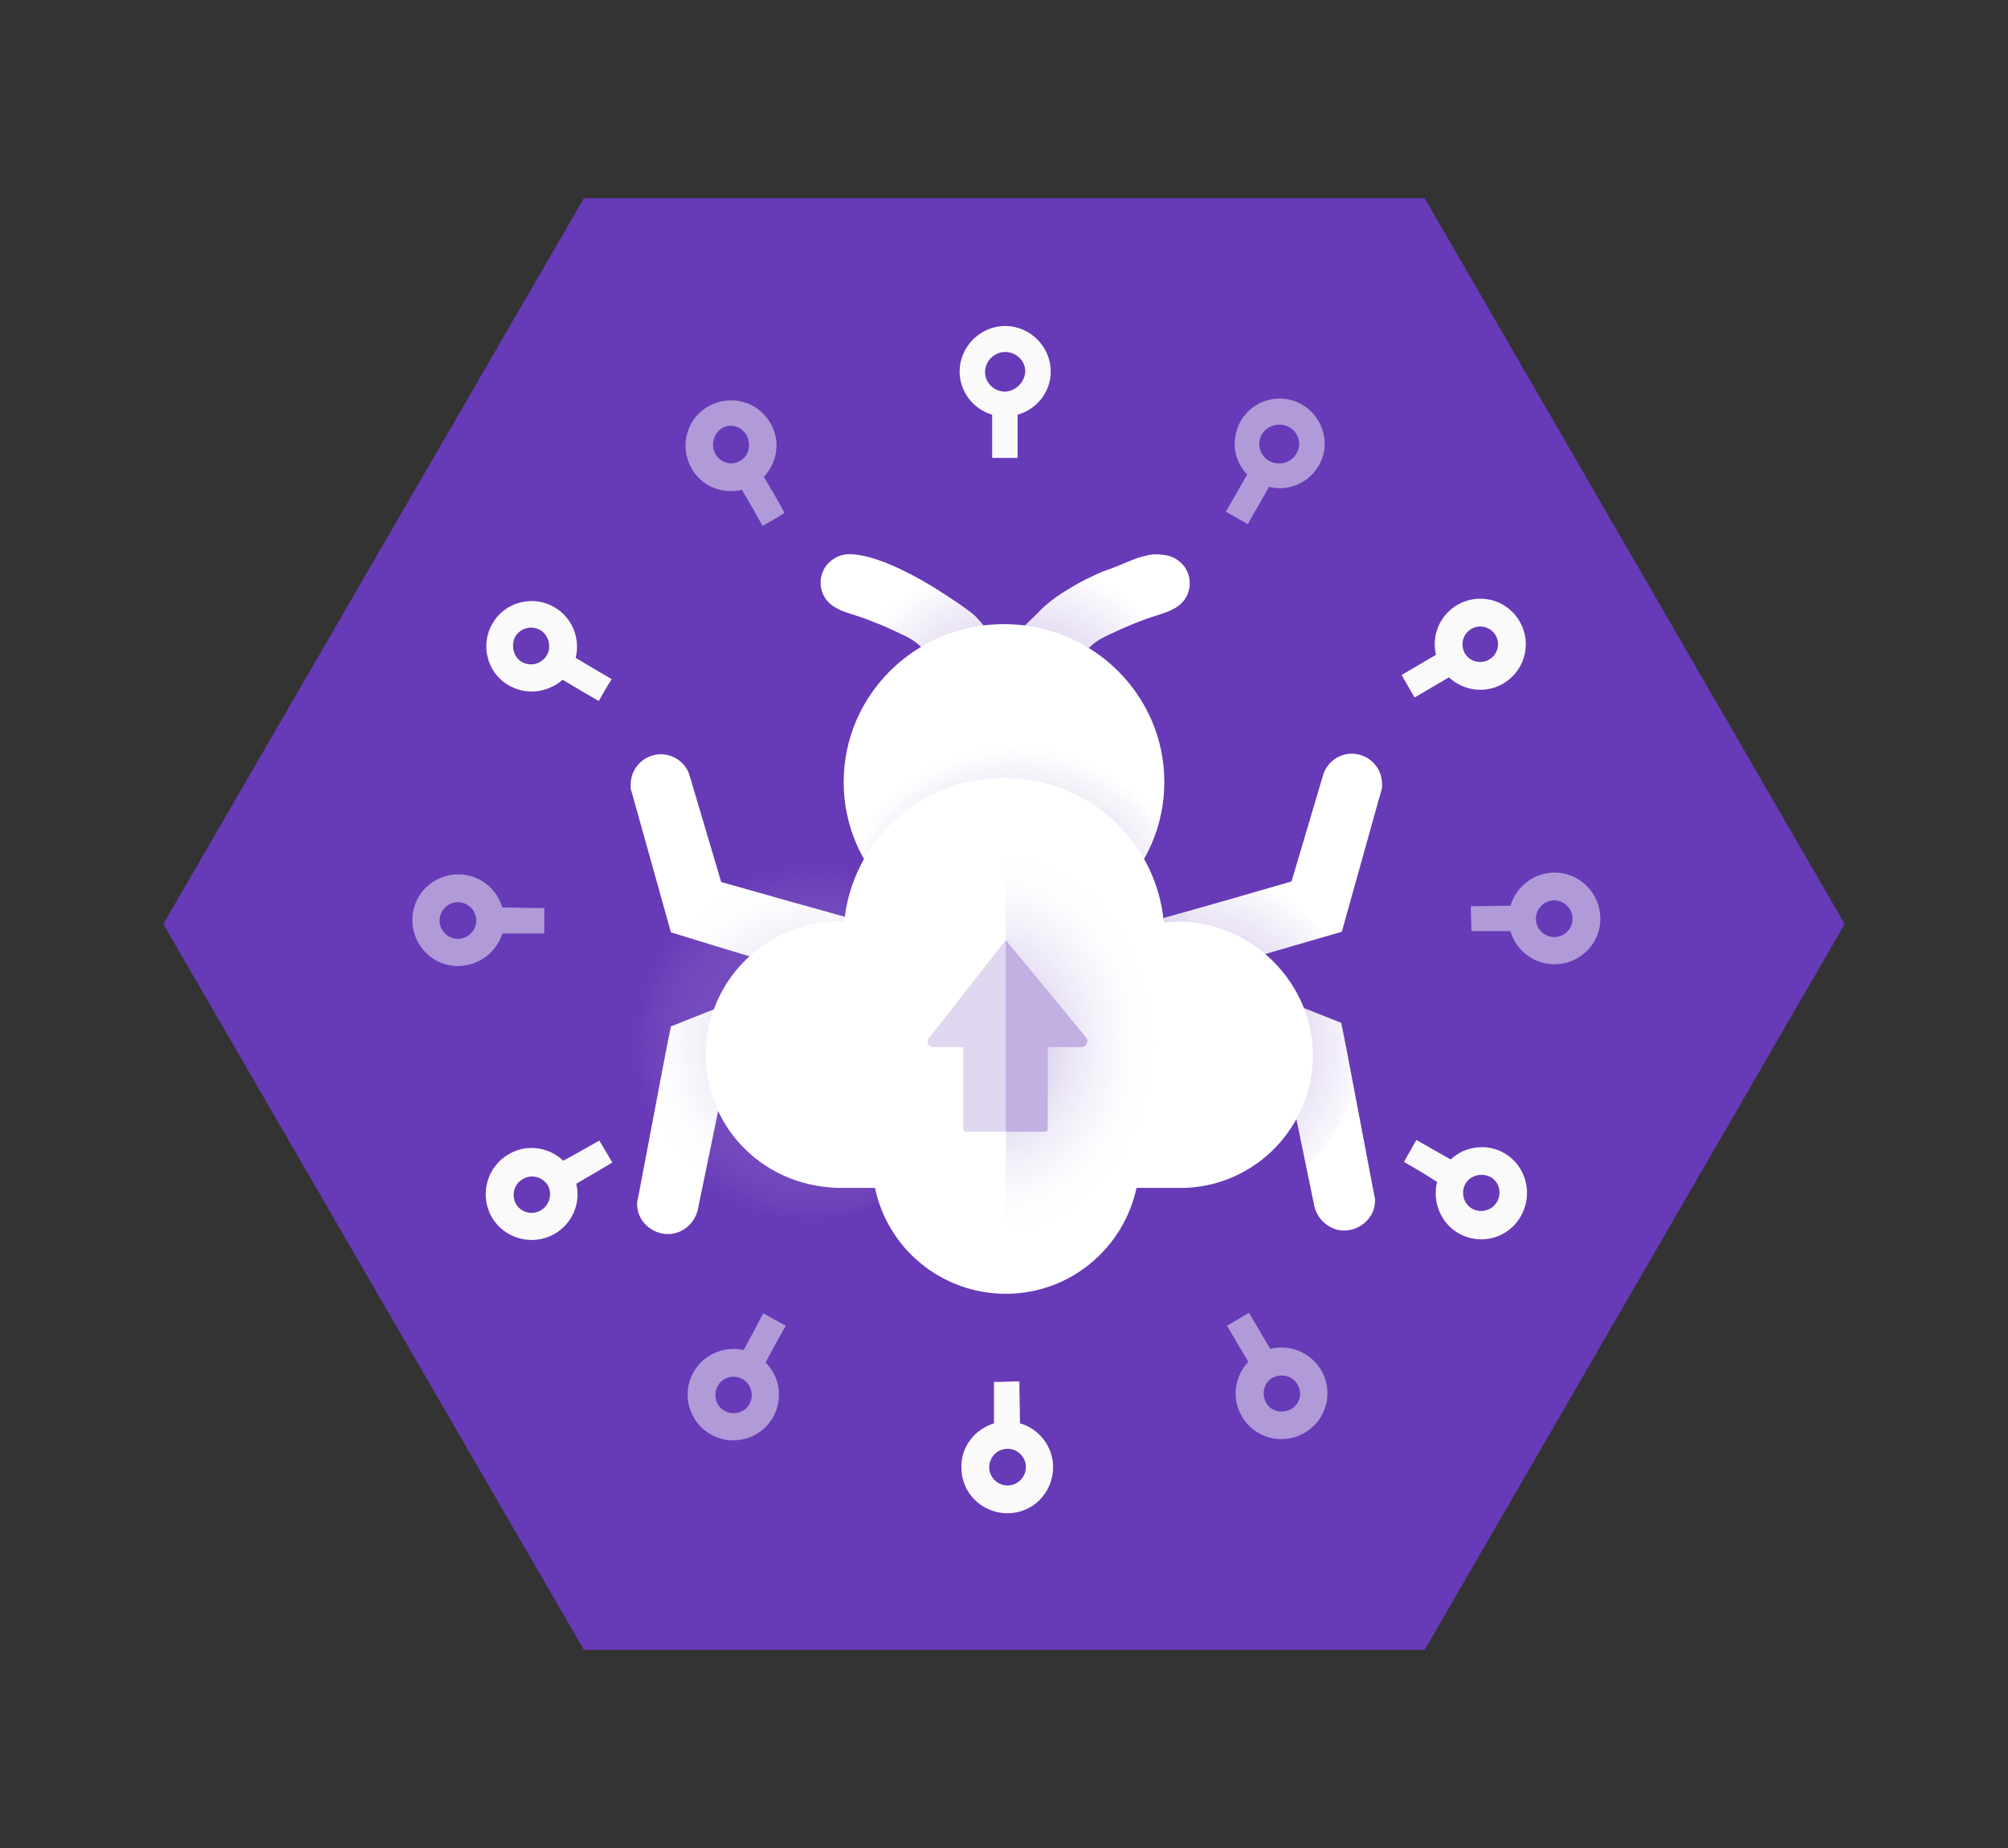 <?xml version="1.0" encoding="utf-8"?>
<!-- Generator: Adobe Illustrator 26.2.1, SVG Export Plug-In . SVG Version: 6.00 Build 0)  -->
<svg version="1.1" id="Layer_1" xmlns="http://www.w3.org/2000/svg" xmlns:xlink="http://www.w3.org/1999/xlink" x="0px" y="0px"
	 viewBox="0 0 339.4 312.4" style="enable-background:new 0 0 339.4 312.4;" xml:space="preserve">
<rect x="0" y="0" width="339.4" height="312.4" fill="#333333" stroke="none"/>
<style type="text/css">
	.st0{fill:#673AB7;}
	.st1{fill:#FFFFFF;}
	.st2{opacity:0.5;fill:url(#SVGID_1_);enable-background:new    ;}
	.st3{opacity:0.5;fill:url(#SVGID_00000178907723247373036480000009590996955383699880_);enable-background:new    ;}
	.st4{opacity:0.5;fill:url(#SVGID_00000139267261662669779150000014130810529400309411_);enable-background:new    ;}
	.st5{opacity:0.5;fill:url(#SVGID_00000117656949408055891560000007040004108424662185_);enable-background:new    ;}
	.st6{clip-path:url(#SVGID_00000172440387895567306190000000212085778667182519_);}
	.st7{opacity:0.5;fill:url(#SVGID_00000175320084800325845590000010357206134738343824_);enable-background:new    ;}
	.st8{fill:#C2B0E2;}
	.st9{opacity:0.5;}
	.st10{fill:#FAFAFA;}
</style>
<g>
	<g id="a">
		<polygon class="st0" points="240.8,33.5 98.7,33.5 27.6,156.2 98.7,278.9 240.8,278.9 311.8,156.2 		"/>
	</g>
	<g id="b">
		<g>
			<path class="st1" d="M172.4,107.1C172.4,107.1,172.4,107.1,172.4,107.1c0.2,0.6,5.4,1.9,10.9,3.2c0,0,1.4-1.7,3.3-2.6
				c1.9-0.9,3.7-1.8,6.4-2.8c2-0.8,4.3-1.3,5.4-2c1.6-0.8,2.7-2.4,2.7-4.3c0-2.3-1.6-4.2-3.8-4.7l0,0l0,0c-0.5-0.1-1.2-0.2-2.1-0.2
				c-0.7,0-1.4,0.2-2.2,0.4c-1.4,0.4-1.9,0.7-4.4,1.7c-1.3,0.5-1.3,0.5-2.2,0.8c-1.2,0.5-2.1,1-2.8,1.3c-0.8,0.4-1.9,1-3.2,1.8
				c-1.3,0.8-2.2,1.4-3.4,2.4c-0.9,0.7-1,1-2.4,2.3c-1,1-1.9,1.8-2.5,2.4L172.4,107.1L172.4,107.1z"/>
			<path class="st1" d="M112.5,178l-4.5,23.7l-0.3,1.5c0,0.2,0,0.4,0,0.6c0,0,0,0.1,0,0.1c0.2,2.8,2.8,4.9,5.6,4.7
				c2.2-0.2,4-1.8,4.6-3.9l3.9-18.9l0.8-4.6l8.3-3.2l-5.4-9.3l-12.1,4.8L112.5,178L112.5,178z"/>
			<path class="st1" d="M227.6,177.4l4.5,23.7l0.3,1.5c0,0.2,0,0.4,0,0.6c0,0,0,0.1,0,0.1c-0.2,2.8-2.8,4.9-5.6,4.7
				c-2.2-0.2-4-1.8-4.6-3.9l-3.9-18.9l-0.8-4.6l-8.3-3.2l5.4-9.3l12.1,4.8L227.6,177.4L227.6,177.4z"/>
			<path class="st1" d="M145.4,155.7l-8.7,9c-7.8-2.4-15.6-4.7-23.3-7.1l-6.4-22.9l-0.4-1.4c0-0.2,0-0.4,0-0.6c0,0,0-0.1,0-0.1
				c0-2.8,2.3-5.1,5.1-5.1c2.2,0,4.1,1.4,4.8,3.4l5.4,18.2C129.6,151.3,137.5,153.5,145.4,155.7L145.4,155.7z"/>
			<path class="st1" d="M194.4,155.8c3.5,2.7,7,5.4,10.4,8.1l22-6.4l6.4-22.9l0.4-1.4c0-0.2,0-0.4,0-0.6c0,0,0-0.1,0-0.1
				c0-2.8-2.3-5.1-5.1-5.1c-2.2,0-4.1,1.4-4.8,3.4l-5.4,18.2C210.4,151.3,202.4,153.6,194.4,155.8L194.4,155.8z"/>
			<path class="st1" d="M156.5,110.2c0,0-1.4-1.7-3.3-2.6c-1.9-0.9-3.7-1.8-6.4-2.8c-2-0.8-4.3-1.3-5.4-2c-1.6-0.8-2.7-2.4-2.7-4.3
				c0-2.3,1.6-4.2,3.8-4.7l0,0l0,0c0,0,4-1.4,15.2,5.4c0,0,5.8,3.6,7.2,5c1.4,1.5,1.8,2.1,2.4,2.7
				C168,107.6,156.5,110.2,156.5,110.2L156.5,110.2z"/>
			
				<radialGradient id="SVGID_1_" cx="-2224.325" cy="756.42" r="19.95" gradientTransform="matrix(-1.55 0 0 1.52 -3309.78 -973.18)" gradientUnits="userSpaceOnUse">
				<stop  offset="0" style="stop-color:#673AB7"/>
				<stop  offset="0" style="stop-color:#673AB7;stop-opacity:0.99"/>
				<stop  offset="0" style="stop-color:#673AB7;stop-opacity:0.95"/>
				<stop  offset="0" style="stop-color:#673AB7;stop-opacity:0.87"/>
				<stop  offset="0" style="stop-color:#673AB7;stop-opacity:0.77"/>
				<stop  offset="0" style="stop-color:#673AB7;stop-opacity:0.7"/>
				<stop  offset="0.14" style="stop-color:#7248BC;stop-opacity:0.65"/>
				<stop  offset="0.38" style="stop-color:#9070CA;stop-opacity:0.51"/>
				<stop  offset="0.68" style="stop-color:#C2B0E2;stop-opacity:0.28"/>
				<stop  offset="1" style="stop-color:#FFFFFF;stop-opacity:0"/>
			</radialGradient>
			<ellipse class="st2" cx="136.1" cy="175.7" rx="30.9" ry="30.2"/>
			
				<radialGradient id="SVGID_00000049938076177784978280000000897273631297161660_" cx="-2265.015" cy="756.42" r="19.95" gradientTransform="matrix(-1.55 0 0 1.52 -3309.78 -973.18)" gradientUnits="userSpaceOnUse">
				<stop  offset="0" style="stop-color:#673AB7"/>
				<stop  offset="0" style="stop-color:#673AB7;stop-opacity:0.99"/>
				<stop  offset="0" style="stop-color:#673AB7;stop-opacity:0.95"/>
				<stop  offset="0" style="stop-color:#673AB7;stop-opacity:0.87"/>
				<stop  offset="0" style="stop-color:#673AB7;stop-opacity:0.77"/>
				<stop  offset="0" style="stop-color:#673AB7;stop-opacity:0.7"/>
				<stop  offset="0.14" style="stop-color:#7248BC;stop-opacity:0.65"/>
				<stop  offset="0.38" style="stop-color:#673AB7;stop-opacity:0.51"/>
				<stop  offset="0.68" style="stop-color:#673AB7;stop-opacity:0.28"/>
				<stop  offset="1" style="stop-color:#673AB7;stop-opacity:0"/>
			</radialGradient>
			
				<ellipse style="opacity:0.5;fill:url(#SVGID_00000049938076177784978280000000897273631297161660_);enable-background:new    ;" cx="199.2" cy="175.7" rx="30.9" ry="30.2"/>
			
				<radialGradient id="SVGID_00000077310390402294550430000007485980441279494029_" cx="-2246.092" cy="722.383" r="19.95" gradientTransform="matrix(-1.55 0 0 1.52 -3309.78 -973.18)" gradientUnits="userSpaceOnUse">
				<stop  offset="0" style="stop-color:#673AB7"/>
				<stop  offset="0" style="stop-color:#673AB7;stop-opacity:0.99"/>
				<stop  offset="0" style="stop-color:#673AB7;stop-opacity:0.95"/>
				<stop  offset="0" style="stop-color:#673AB7;stop-opacity:0.87"/>
				<stop  offset="0" style="stop-color:#673AB7;stop-opacity:0.77"/>
				<stop  offset="0" style="stop-color:#673AB7;stop-opacity:0.7"/>
				<stop  offset="0.14" style="stop-color:#7248BC;stop-opacity:0.65"/>
				<stop  offset="0.38" style="stop-color:#673AB7;stop-opacity:0.51"/>
				<stop  offset="0.68" style="stop-color:#673AB7;stop-opacity:0.28"/>
				<stop  offset="1" style="stop-color:#673AB7;stop-opacity:0"/>
			</radialGradient>
			
				<ellipse style="opacity:0.5;fill:url(#SVGID_00000077310390402294550430000007485980441279494029_);enable-background:new    ;" cx="169.9" cy="123.9" rx="30.9" ry="30.2"/>
			<ellipse class="st1" cx="169.7" cy="132.2" rx="27.1" ry="26.7"/>
			
				<radialGradient id="SVGID_00000148651711718909101300000012854599394512382899_" cx="-2246.092" cy="743.216" r="19.95" gradientTransform="matrix(-1.55 0 0 1.52 -3309.78 -973.18)" gradientUnits="userSpaceOnUse">
				<stop  offset="0" style="stop-color:#673AB7"/>
				<stop  offset="0" style="stop-color:#673AB7;stop-opacity:0.99"/>
				<stop  offset="0" style="stop-color:#673AB7;stop-opacity:0.95"/>
				<stop  offset="0" style="stop-color:#673AB7;stop-opacity:0.87"/>
				<stop  offset="0" style="stop-color:#673AB7;stop-opacity:0.77"/>
				<stop  offset="0" style="stop-color:#673AB7;stop-opacity:0.7"/>
				<stop  offset="0.14" style="stop-color:#7248BC;stop-opacity:0.65"/>
				<stop  offset="0.38" style="stop-color:#673AB7;stop-opacity:0.51"/>
				<stop  offset="0.68" style="stop-color:#673AB7;stop-opacity:0.28"/>
				<stop  offset="1" style="stop-color:#673AB7;stop-opacity:0"/>
			</radialGradient>
			
				<ellipse style="opacity:0.5;fill:url(#SVGID_00000148651711718909101300000012854599394512382899_);enable-background:new    ;" cx="169.9" cy="155.6" rx="30.9" ry="30.2"/>
			<path class="st1" d="M199.2,155.8c-0.8,0-1.7,0.1-2.5,0.1c-1.2-13.7-12.8-24.4-27-24.4s-25.7,10.7-27,24.3h0c-0.3,0-0.6,0-0.9,0
				c-12.4,0-22.5,10.1-22.5,22.5c0,6.2,2.5,11.9,6.6,15.9c4.3,4.3,10.2,6.6,16.3,6.6h5.7c2.1,10.2,11.2,17.9,22.1,17.9
				s19.9-7.7,22.1-17.9h8.3c12-0.5,21.5-10.4,21.5-22.5S211.6,155.8,199.2,155.8L199.2,155.8z"/>
			<g>
				<defs>
					<rect id="SVGID_00000042712141345026588940000016695767665600328586_" x="170" y="131.5" width="37.1" height="87.2"/>
				</defs>
				<clipPath id="SVGID_00000149342960529856942960000000015387713190856894_">
					<use xlink:href="#SVGID_00000042712141345026588940000016695767665600328586_"  style="overflow:visible;"/>
				</clipPath>
				<g style="clip-path:url(#SVGID_00000149342960529856942960000000015387713190856894_);">
					
						<radialGradient id="SVGID_00000091734781363630845790000003494196628779066039_" cx="-191.422" cy="312.303" r="19.95" gradientTransform="matrix(1.45 0 0 -1.69 444.57 704.25)" gradientUnits="userSpaceOnUse">
						<stop  offset="0" style="stop-color:#673AB7"/>
						<stop  offset="0" style="stop-color:#673AB7;stop-opacity:0.99"/>
						<stop  offset="0" style="stop-color:#673AB7;stop-opacity:0.95"/>
						<stop  offset="0" style="stop-color:#673AB7;stop-opacity:0.87"/>
						<stop  offset="0" style="stop-color:#673AB7;stop-opacity:0.77"/>
						<stop  offset="0" style="stop-color:#673AB7;stop-opacity:0.7"/>
						<stop  offset="0.14" style="stop-color:#7248BC;stop-opacity:0.65"/>
						<stop  offset="0.38" style="stop-color:#9070CA;stop-opacity:0.51"/>
						<stop  offset="0.68" style="stop-color:#C2B0E2;stop-opacity:0.28"/>
						<stop  offset="1" style="stop-color:#FFFFFF;stop-opacity:0"/>
					</radialGradient>
					
						<ellipse style="opacity:0.5;fill:url(#SVGID_00000091734781363630845790000003494196628779066039_);enable-background:new    ;" cx="168.1" cy="176.1" rx="28.9" ry="33.7"/>
				</g>
			</g>
			<path class="st8" d="M182.8,177h-5.7v13.9c0,0.2-0.2,0.4-0.4,0.4H170v-32.4l13.6,16.5C184.1,176,183.6,177,182.8,177L182.8,177z"
				/>
			<g class="st9">
				<path class="st8" d="M170,158.9v32.4h-6.7c-0.3,0-0.5-0.2-0.5-0.5V177l-5.1,0c-0.8,0-1.2-0.9-0.7-1.5L170,158.9L170,158.9z"/>
			</g>
		</g>
	</g>
	<g id="ab">
		<g>
			<g class="st9">
				<path class="st10" d="M129.1,80.6c2.3-2.4,2.9-6.1,1.1-9.1c-2.1-3.7-6.8-4.9-10.5-2.8s-4.9,6.8-2.8,10.5c1.7,3,5.2,4.4,8.5,3.6
					c1.2,2,2.4,4.1,3.5,6.1c1.2-0.7,2.5-1.4,3.7-2.2C131.5,84.6,130.3,82.6,129.1,80.6z M125.1,77.9c-1.5,0.9-3.4,0.3-4.2-1.2
					s-0.3-3.4,1.1-4.3c1.5-0.9,3.4-0.3,4.2,1.2S126.6,77.1,125.1,77.9z"/>
				<path class="st10" d="M84.9,153.4c-0.9-3.2-3.9-5.6-7.4-5.6c-4.3,0-7.8,3.4-7.8,7.7c0,4.3,3.4,7.8,7.7,7.8
					c3.5,0,6.5-2.3,7.5-5.5c2.4,0,4.7,0,7.1,0c0-1.4,0-2.9,0-4.3C89.6,153.5,87.3,153.4,84.9,153.4L84.9,153.4z M77.4,158.7
					c-1.7,0-3.1-1.4-3.1-3.1c0-1.7,1.4-3.1,3.1-3.1c1.7,0,3.1,1.4,3.1,3.1C80.5,157.3,79.1,158.7,77.4,158.7z"/>
				<path class="st10" d="M125.7,228.2c-3.3-0.7-6.8,0.7-8.5,3.8c-2.1,3.7-0.7,8.5,3,10.5c3.7,2.1,8.5,0.7,10.5-3
					c1.7-3.1,1.1-6.8-1.3-9.2c1.1-2.1,2.3-4.2,3.4-6.2c-1.3-0.7-2.5-1.4-3.8-2.1C127.9,224.1,126.8,226.2,125.7,228.2L125.7,228.2z
					 M126.7,237.3c-0.8,1.5-2.7,2-4.2,1.2c-1.5-0.8-2-2.7-1.2-4.2s2.7-2,4.2-1.2C126.9,233.9,127.5,235.8,126.7,237.3z"/>
				<path class="st10" d="M211,230.2c-2.3,2.4-2.9,6.2-1.1,9.2c2.1,3.7,6.9,5,10.6,2.8c3.7-2.1,5-6.9,2.8-10.6
					c-1.8-3-5.3-4.4-8.6-3.6c-1.2-2-2.4-4.1-3.6-6.1c-1.2,0.7-2.5,1.5-3.7,2.2C208.6,226.2,209.8,228.2,211,230.2L211,230.2z
					 M219.3,234c0.9,1.5,0.4,3.4-1.1,4.2s-3.4,0.4-4.2-1.1s-0.4-3.4,1.1-4.2S218.5,232.6,219.3,234z"/>
				<path class="st10" d="M262.8,147.5c-3.5,0-6.5,2.3-7.5,5.6l-6.7,0.1c0,1.4,0.1,2.8,0.1,4.2c2.2,0,4.4,0,6.6,0
					c0.9,3.2,3.9,5.6,7.4,5.6c4.3,0,7.8-3.4,7.8-7.7S267,147.5,262.8,147.5L262.8,147.5z M265.8,155.3c0,1.7-1.4,3.1-3.1,3.1
					c-1.7,0-3.1-1.4-3.1-3.1c0-1.7,1.4-3.1,3.1-3.1C264.4,152.2,265.8,153.6,265.8,155.3z"/>
				<path class="st10" d="M220.1,68.4c-3.6-2.1-8.3-0.9-10.4,2.8c-1.7,3-1.2,6.7,1.1,9l-3.6,6.3l3.7,2.1l3.6-6.3
					c3.2,0.8,6.7-0.6,8.4-3.6C225,75.2,223.7,70.5,220.1,68.4L220.1,68.4z M219.1,76.7c-0.9,1.6-3,2.1-4.6,1.2
					c-1.6-0.9-2.1-3-1.2-4.5s3-2.1,4.6-1.2C219.5,73.1,220.1,75.1,219.1,76.7z"/>
			</g>
			<g>
				<path class="st10" d="M177.6,62.8c0-4.2-3.5-7.7-7.7-7.7s-7.7,3.5-7.7,7.7c0,3.5,2.4,6.4,5.5,7.3l0,7.3l4.3,0l0-7.3
					C175.2,69.2,177.6,66.3,177.6,62.8L177.6,62.8z M169.9,66.2c-1.9,0-3.4-1.5-3.4-3.3s1.5-3.4,3.4-3.4s3.4,1.5,3.4,3.3
					C173.2,64.6,171.7,66.1,169.9,66.2z"/>
				<path class="st10" d="M97.3,111.2c0.8-3.2-0.5-6.7-3.5-8.5c-3.6-2.2-8.4-1-10.5,2.6c-2.2,3.6-1,8.4,2.6,10.5
					c3,1.8,6.7,1.3,9.2-0.9c2,1.2,4,2.4,6.1,3.6c0.7-1.2,1.4-2.5,2.2-3.7C101.3,113.6,99.3,112.4,97.3,111.2L97.3,111.2z
					 M92.4,110.8c-0.9,1.5-2.8,1.9-4.2,1.1s-1.9-2.8-1.1-4.3c0.9-1.5,2.8-1.9,4.2-1.1S93.3,109.3,92.4,110.8z"/>
				<path class="st10" d="M95.2,196.2c-2.4-2.3-6.2-2.9-9.2-1.1c-3.7,2.1-5,6.9-2.9,10.6c2.1,3.7,6.9,5,10.6,2.9
					c3.1-1.8,4.5-5.3,3.7-8.5c2.1-1.2,4.1-2.4,6.1-3.6c-0.7-1.2-1.5-2.5-2.2-3.7C99.3,193.9,97.3,195.1,95.2,196.2z M91.4,204.6
					c-1.5,0.9-3.4,0.3-4.2-1.1c-0.8-1.5-0.3-3.4,1.2-4.2c1.5-0.9,3.4-0.3,4.2,1.1C93.4,201.8,92.9,203.7,91.4,204.6z"/>
				<path class="st10" d="M168,240.6c-3.2,1-5.6,3.9-5.5,7.5c0,4.3,3.5,7.7,7.8,7.7c4.3,0,7.7-3.5,7.7-7.8c0-3.5-2.4-6.5-5.6-7.4
					c0-2.4-0.1-4.7-0.1-7.1c-1.4,0-2.9,0.1-4.3,0.1C168,235.9,168,238.2,168,240.6L168,240.6z M173.4,248c0,1.7-1.4,3.1-3.1,3.1
					c-1.7,0-3.1-1.4-3.1-3.1s1.4-3.1,3.1-3.1C172,244.9,173.4,246.3,173.4,248z"/>
				<path class="st10" d="M254.4,195c-3-1.8-6.8-1.3-9.2,1l-5.8-3.3c-0.7,1.2-1.4,2.5-2.1,3.7c1.9,1.1,3.8,2.2,5.6,3.4
					c-0.8,3.2,0.5,6.8,3.5,8.6c3.7,2.2,8.4,1,10.6-2.7C259.2,201.9,258,197.2,254.4,195L254.4,195z M253,203.2
					c-0.9,1.5-2.8,1.9-4.2,1.1c-1.5-0.9-1.9-2.8-1.1-4.2c0.9-1.5,2.8-1.9,4.3-1.1C253.4,199.8,253.9,201.7,253,203.2L253,203.2z"/>
				<path class="st10" d="M250.2,101.2c-4.3,0-7.7,3.5-7.7,7.7c0,0.6,0.1,1.2,0.2,1.8l-5.8,3.4l2.2,3.8l5.8-3.4
					c1.4,1.3,3.3,2.1,5.3,2.1c4.3,0,7.7-3.5,7.7-7.7S254.5,101.2,250.2,101.2L250.2,101.2z M250.2,111.9c-1.7,0-3-1.3-3-3s1.4-3,3-3
					s3,1.3,3,3S251.8,111.9,250.2,111.9z"/>
			</g>
		</g>
	</g>
</g>
</svg>
